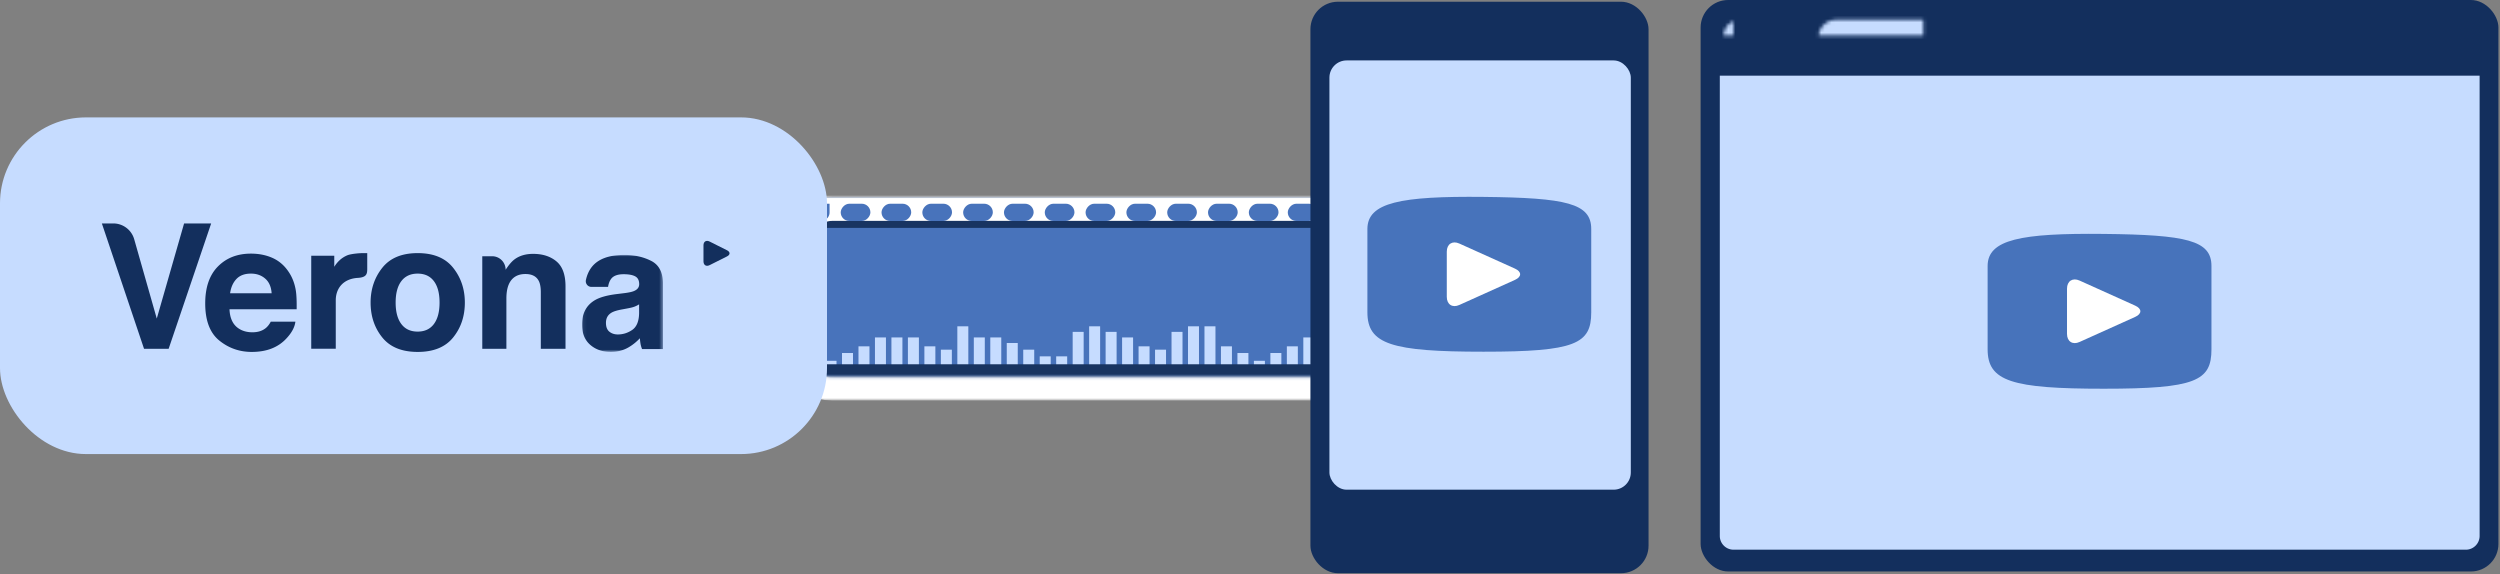 <svg width="727" height="167" xmlns="http://www.w3.org/2000/svg" xmlns:xlink="http://www.w3.org/1999/xlink"><rect width="100%" height="100%" fill="#808080" stroke="none"/><defs><rect id="a" width="167.539" height="52.215" rx="12"/><mask id="h" x="-7" y="-7" width="181.539" height="66.215"><path fill="#fff" d="M-7 -7H174.539V59.215H-7z"/><use xlink:href="#a"/></mask><path id="j" d="M0.076 28.217L23.6 28.217 23.6 14.113 23.6 0.009 0.076 0.009z"/><ellipse id="b" cx="177.836" cy="10.474" rx="10.441" ry="10.474"/><mask id="l" x="0" y="0" width="20.882" height="20.948" fill="#fff"><use xlink:href="#b"/></mask><ellipse id="c" cx="49.346" cy="153.167" rx="6.997" ry="7.275"/><mask id="m" x="0" y="0" width="13.994" height="14.551" fill="#fff"><use xlink:href="#c"/></mask><ellipse id="d" cx="12.022" cy="10.913" rx="4.971" ry="5.169"/><mask id="n" x="0" y="0" width="9.943" height="10.339" fill="#fff"><use xlink:href="#d"/></mask><ellipse id="e" cx="25.279" cy="10.913" rx="4.971" ry="5.169"/><mask id="o" x="0" y="0" width="9.943" height="10.339" fill="#fff"><use xlink:href="#e"/></mask><ellipse id="f" cx="219.717" cy="10.913" rx="4.971" ry="5.169"/><mask id="p" x="0" y="0" width="9.943" height="10.339" fill="#fff"><use xlink:href="#f"/></mask><rect id="g" x="34.669" y="5.744" width="65.181" height="10.339" rx="5.169"/><mask id="q" x="0" y="0" width="65.181" height="10.339" fill="#fff"><use xlink:href="#g"/></mask></defs><g fill="none" fill-rule="evenodd"><g transform="translate(229.949 57.236)"><mask id="i" fill="#fff"><use xlink:href="#a"/></mask><use fill="#183461" xlink:href="#a"/><use stroke="#FFF" mask="url(#h)" stroke-width="14" xlink:href="#a"/><path fill="#4873BB" mask="url(#i)" d="M0 9.037H167.539V54.169H0z"/><g mask="url(#i)"><g transform="translate(-12.244 37.655)"><g transform="translate(12.777)" fill="#C6DCFF"><path d="M0 5.824H3.194V11.972H0z"/><path d="M4.791 7.765H7.985V11.971H4.791z"/><path d="M14.374 7.765H17.568V11.971H14.374z"/><path d="M19.165 5.824H22.359V11.972H19.165z"/><path d="M23.956 3.236H27.15V11.972H23.956z"/><path d="M28.747 3.236H31.941V11.972H28.747z"/><path d="M33.538 3.236H36.732V11.972H33.538z"/><path d="M38.33 5.824H41.524V11.972H38.33z"/><path d="M43.121 6.795H46.315V11.972H43.121z"/><path d="M47.912 0H51.106V11.972H47.912z"/><path d="M52.703 3.236H55.897V11.972H52.703z"/><path d="M57.494 3.236H60.688V11.972H57.494z"/><path d="M62.286 4.853H65.48V11.971H62.286z"/><path d="M67.077 6.795H70.271V11.972H67.077z"/><path d="M71.868 8.736H75.062V11.972H71.868z"/><path d="M76.659 8.736H79.853V11.972H76.659z"/><path d="M81.45 1.618H84.644V11.972H81.45z"/><path d="M86.242 0H89.436V11.972H86.242z"/><path d="M91.033 1.618H94.227V11.972H91.033z"/><path d="M95.824 3.236H99.018V11.972H95.824z"/><path d="M100.615 5.824H103.809V11.972H100.615z"/><path d="M105.406 6.795H108.6V11.972H105.406z"/><path d="M110.198 1.618H113.392V11.972H110.198z"/><path d="M114.989 0H118.183V11.972H114.989z"/><path d="M119.78 0H122.974V11.972H119.78z"/><path d="M9.582 10.03H12.776V11.971H9.582z"/></g><g transform="translate(137.348)" fill="#C6DCFF"><path d="M0 5.824H3.194V11.972H0z"/><path d="M4.791 7.765H7.985V11.971H4.791z"/><path d="M14.374 7.765H17.568V11.971H14.374z"/><path d="M19.165 5.824H22.359V11.972H19.165z"/><path d="M23.956 3.236H27.15V11.972H23.956z"/><path d="M28.747 3.236H31.941V11.972H28.747z"/><path d="M33.538 3.236H36.732V11.972H33.538z"/><path d="M38.33 5.824H41.524V11.972H38.33z"/><path d="M43.121 6.795H46.315V11.972H43.121z"/><path d="M47.912 0H51.106V11.972H47.912z"/><path d="M52.703 3.236H55.897V11.972H52.703z"/><path d="M57.494 3.236H60.688V11.972H57.494z"/><path d="M62.286 4.853H65.48V11.971H62.286z"/><path d="M67.077 6.795H70.271V11.972H67.077z"/><path d="M71.868 8.736H75.062V11.972H71.868z"/><path d="M76.659 8.736H79.853V11.972H76.659z"/><path d="M81.45 1.618H84.644V11.972H81.45z"/><path d="M86.242 0H89.436V11.972H86.242z"/><path d="M91.033 1.618H94.227V11.972H91.033z"/><path d="M95.824 3.236H99.018V11.972H95.824z"/><path d="M100.615 5.824H103.809V11.972H100.615z"/><path d="M105.406 6.795H108.6V11.972H105.406z"/><path d="M110.198 1.618H113.392V11.972H110.198z"/><path d="M114.989 0H118.183V11.972H114.989z"/><path d="M119.78 0H122.974V11.972H119.78z"/><path d="M9.582 10.03H12.776V11.971H9.582z"/></g><rect fill="#183461" y="11.046" width="182.598" height="4.017" rx="2.008"/></g></g><g mask="url(#i)" fill="#4873BB"><g transform="matrix(1 0 0 -1 2.662 7.029)"><rect x="23.736" width="8.631" height="5.021" rx="2.51"/><rect x="35.604" width="8.631" height="5.021" rx="2.51"/><rect x="47.472" width="8.631" height="5.021" rx="2.51"/><rect x="59.34" width="8.631" height="5.021" rx="2.51"/><path d="M8.631 2.508A2.514 2.514 0 0 0 6.111 0H0c0 3.515.54 5.02 8.631 5.02V2.509z"/><path d="M153.205 2.508A2.514 2.514 0 0 1 155.725 0h6.111c0 3.515-.54 5.02-8.631 5.02V2.509z"/><rect x="11.868" width="8.631" height="5.021" rx="2.51"/><rect x="106.812" width="8.631" height="5.021" rx="2.51"/><rect x="94.944" width="8.631" height="5.021" rx="2.51"/><rect x="83.076" width="8.631" height="5.021" rx="2.51"/><rect x="71.208" width="8.631" height="5.021" rx="2.51"/><rect x="118.68" width="8.631" height="5.021" rx="2.51"/><rect x="130.548" width="8.631" height="5.021" rx="2.51"/><rect x="141.876" width="8.631" height="5.021" rx="2.51"/></g></g></g><g transform="translate(0 34.14)"><rect fill="#C6DCFF" width="240.492" height="97.904" rx="25"/><g transform="translate(29.622 29.12)"><g transform="translate(0 1.714)"><path d="M23.912 0h7.873L19.42 36.448h-7.157L0 0h3.326a6.328 6.328 0 0 1 6.08 4.608l6.56 23.062L23.912 0zm15.245 16.13c-.991 1.026-1.614 2.417-1.868 4.172h12.08c-.129-1.872-.751-3.291-1.87-4.26-1.116-.968-2.502-1.453-4.157-1.453-1.8 0-3.195.513-4.185 1.54m10.488-6.088c1.87.843 3.416 2.172 4.634 3.988 1.098 1.6 1.81 3.459 2.137 5.572.188 1.238.265 3.021.23 5.349h-19.53c.11 2.704 1.044 4.599 2.804 5.687 1.072.676 2.36 1.015 3.867 1.015 1.597 0 2.894-.413 3.892-1.237.545-.445 1.026-1.064 1.444-1.855h7.157c-.188 1.6-1.055 3.224-2.599 4.872-2.402 2.621-5.764 3.931-10.088 3.931-3.569 0-6.717-1.105-9.445-3.316-2.728-2.21-4.091-5.808-4.091-10.79 0-4.67 1.23-8.25 3.693-10.741 2.463-2.492 5.66-3.738 9.59-3.738 2.333 0 4.435.422 6.305 1.263m46.907 19.215c1.099-1.465 1.649-3.547 1.649-6.247 0-2.7-.55-4.778-1.649-6.234-1.099-1.457-2.673-2.186-4.723-2.186s-3.628.729-4.736 2.186c-1.107 1.456-1.66 3.534-1.66 6.234s.553 4.782 1.66 6.247c1.108 1.465 2.685 2.197 4.736 2.197 2.05 0 3.624-.732 4.723-2.197m5.609 3.895c-2.263 2.808-5.7 4.212-10.307 4.212-4.61 0-8.045-1.404-10.309-4.212-2.262-2.808-3.394-6.189-3.394-10.142 0-3.887 1.132-7.255 3.394-10.105 2.264-2.849 5.7-4.274 10.309-4.274 4.608 0 8.044 1.425 10.307 4.274 2.264 2.85 3.395 6.218 3.395 10.105 0 3.953-1.131 7.334-3.395 10.142m30.036-22.11c1.756 1.459 2.633 3.878 2.633 7.258v18.15h-7.182V20.053c0-1.417-.188-2.505-.562-3.264-.684-1.385-1.987-2.077-3.907-2.077-2.361 0-3.98 1.013-4.86 3.041-.456 1.072-.684 2.44-.684 4.105v14.59h-7.011V9.544h2.878c2.16 0 3.912 1.76 3.912 3.931.898-1.384 1.747-2.382 2.547-2.992 1.437-1.088 3.259-1.632 5.463-1.632 2.76 0 5.018.73 6.773 2.189" fill="#132F5D"/><g transform="translate(139.56 9.146)"><mask id="k" fill="#fff"><use xlink:href="#j"/></mask><path d="M16.67 14.382a7.661 7.661 0 0 1-1.349.675c-.454.172-1.076.331-1.867.478l-1.583.295c-1.485.261-2.55.58-3.197.956-1.095.638-1.644 1.627-1.644 2.969 0 1.193.335 2.056 1.004 2.587.67.532 1.483.797 2.44.797 1.52 0 2.921-.442 4.201-1.324 1.28-.883 1.945-2.494 1.995-4.832v-2.6zm6.93 13h-6.075a7.79 7.79 0 0 1-.44-1.52 18.515 18.515 0 0 1-.195-1.618 14.368 14.368 0 0 1-3.339 2.673c-1.505.866-3.207 1.3-5.105 1.3-2.423 0-4.422-.69-6.001-2.073-1.58-1.382-2.37-3.34-2.37-5.875 0-3.286 1.27-5.666 3.811-7.138 1.394-.8 3.442-1.373 6.146-1.716l2.385-.295c1.295-.163 2.22-.368 2.778-.613 1-.425 1.5-1.088 1.5-1.987 0-1.095-.384-1.852-1.15-2.27-.768-.416-1.893-.625-3.377-.625-1.666 0-2.845.41-3.537 1.227-.495.605-.825 1.422-.99 2.453H2.796c-1.043 0-1.817-.976-1.595-2.001.316-1.458.879-2.713 1.69-3.764C4.737 1.186 7.907.01 12.4.01c2.924 0 5.522.58 7.793 1.74C22.465 2.912 23.6 5.104 23.6 8.325V27.383z" fill="#132F5D" mask="url(#k)"/></g><path d="M71.4 9.259c-.716.298-1.382.7-1.98 1.194a8.788 8.788 0 0 0-1.836 2.16v-3.22h-6.698v27.055h7.132v-14.08c0-3.63 2.314-6.288 6.4-6.531 2.502-.151 2.754-1.088 2.754-2.61V8.63h-.928c-.716 0-1.431.035-2.143.107-.692.07-2.034.247-2.702.522" fill="#132F5D"/></g><path d="M181.788 9.515c.987.495.991 1.295 0 1.792l-5.052 2.534c-.987.495-1.787.003-1.787-1.11V8.09c0-1.107.796-1.607 1.787-1.11l5.052 2.534z" fill="#132F5D"/><use stroke="#132F5D" mask="url(#l)" stroke-width="34" xlink:href="#b"/></g></g><g transform="translate(381.073 .502)"><rect fill="#132F5D" width="98.324" height="166.186" rx="8"/><use stroke="#C6DCFF" mask="url(#m)" stroke-width="4" xlink:href="#c"/><rect fill="#C6DCFF" x="5.523" y="17.07" width="87.644" height="124.831" rx="5"/></g><g transform="translate(494.119)"><rect fill="#132F5D" x=".422" width="231.999" height="166.186" rx="8"/><use stroke="#C6DCFF" mask="url(#n)" stroke-width="10" fill="#C6DCFF" xlink:href="#d"/><use stroke="#C6DCFF" mask="url(#o)" stroke-width="10" fill="#C6DCFF" xlink:href="#e"/><use stroke="#C6DCFF" mask="url(#p)" stroke-width="10" fill="#C6DCFF" xlink:href="#f"/><path d="M6 22h220.952v133.855a4 4 0 0 1-4 3.995H10a4 4 0 0 1-4-3.995V22z" fill="#C6DCFF"/><use stroke="#C6DCFF" mask="url(#q)" stroke-width="10" fill="#C6DCFF" xlink:href="#g"/></g><g transform="translate(397.64 57.236)"><path d="M0 9.356C0 1.637 9.664-.234 33.769.022 57.874.28 65.092 1.898 65.092 9.356V33.58c0 9.179-4.541 11.46-31.323 11.46S0 42.861 0 33.58V9.356z" fill="#4773BB"/><path d="M42.908 20.876c2.01.906 2.01 2.376 0 3.282l-16.182 7.294c-2.011.906-3.64-.144-3.64-2.362V15.944c0-2.21 1.63-3.268 3.64-2.362l16.182 7.294z" fill="#FFF"/></g><g transform="translate(578 68)"><path d="M0 9.356C0 1.637 9.664-.234 33.769.022 57.874.28 65.092 1.898 65.092 9.356V33.58c0 9.179-4.541 11.46-31.323 11.46S0 42.861 0 33.58V9.356z" fill="#4773BB"/><path d="M42.908 20.876c2.01.906 2.01 2.376 0 3.282l-16.182 7.294c-2.011.906-3.64-.144-3.64-2.362V15.944c0-2.21 1.63-3.268 3.64-2.362l16.182 7.294z" fill="#FFF"/></g></g></svg>
